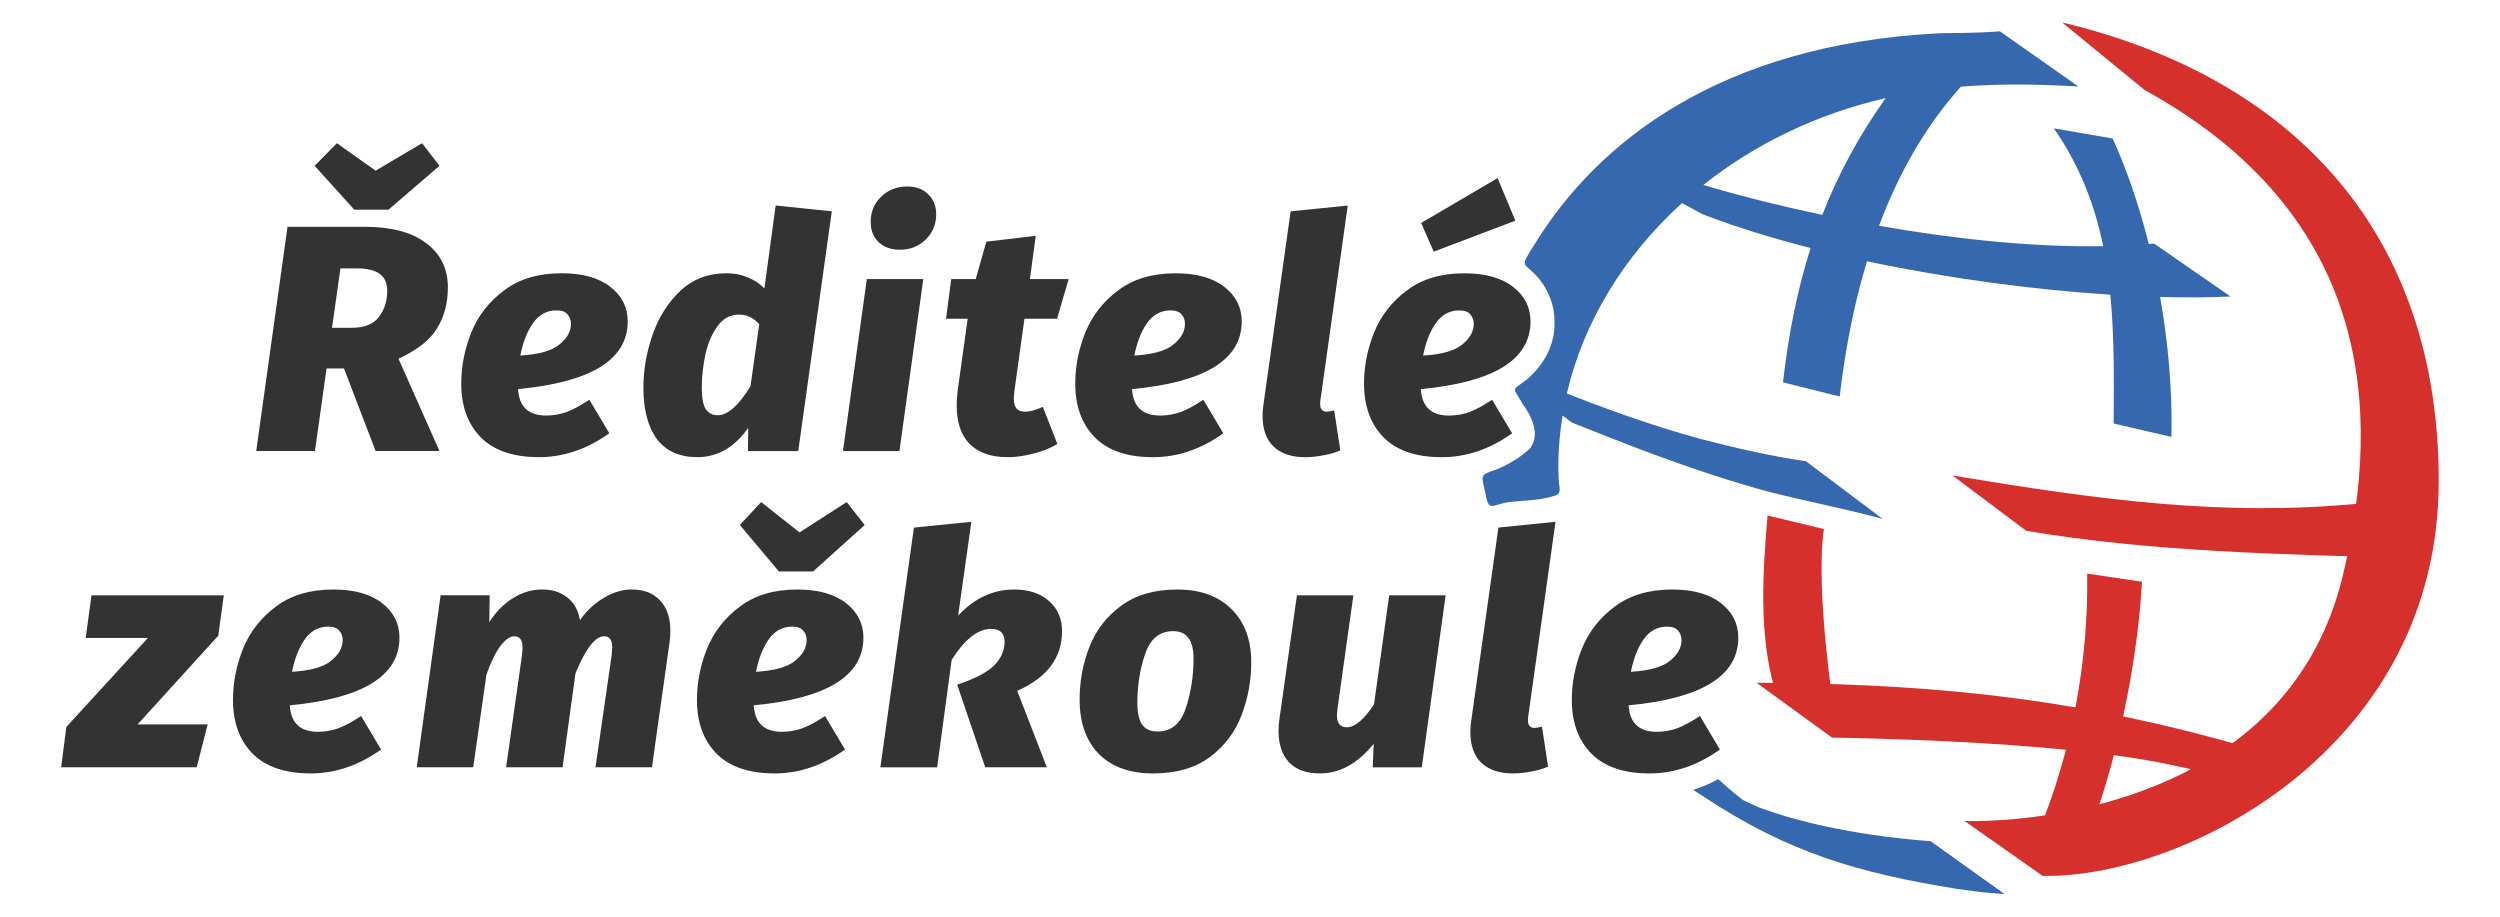 <?xml version="1.0" encoding="UTF-8" standalone="no"?>
<!-- Created with Inkscape (http://www.inkscape.org/) -->

<svg
   width="208.814mm"
   height="76.556mm"
   viewBox="0 0 208.814 76.556"
   version="1.1"
   id="svg1"
   inkscape:version="1.3.2 (091e20e, 2023-11-25, custom)"
   sodipodi:docname="reditele-logo.svg"
   xmlns:inkscape="http://www.inkscape.org/namespaces/inkscape"
   xmlns:sodipodi="http://sodipodi.sourceforge.net/DTD/sodipodi-0.dtd"
   xmlns="http://www.w3.org/2000/svg"
   xmlns:svg="http://www.w3.org/2000/svg">
  <sodipodi:namedview
     id="namedview1"
     pagecolor="#ffffff"
     bordercolor="#000000"
     borderopacity="0.25"
     inkscape:showpageshadow="2"
     inkscape:pageopacity="0.0"
     inkscape:pagecheckerboard="0"
     inkscape:deskcolor="#d1d1d1"
     inkscape:document-units="mm"
     inkscape:zoom="0.76719411"
     inkscape:cx="542.88738"
     inkscape:cy="125.1313"
     inkscape:window-width="1920"
     inkscape:window-height="1009"
     inkscape:window-x="-8"
     inkscape:window-y="-8"
     inkscape:window-maximized="1"
     inkscape:current-layer="layer1" />
  <defs
     id="defs1" />
  <g
     inkscape:label="Layer 1"
     inkscape:groupmode="layer"
     id="layer1"
     transform="translate(-35.165,-245.323)">
    <path
       style="fill:#d6302d;fill-opacity:1;stroke-width:0.46;stroke-linecap:round;stroke-linejoin:round;-inkscape-stroke:none;paint-order:fill markers stroke"
       id="path24"
       d="m 223.06,307.795 c -13.746,-3.992 -25.277,-5.262 -39.519,-5.436 -0.553,-9.5e-4 -1.106,-0.004 -1.66,-0.007 l 6.312,4.582 v 0 c 0,0 18.508,0.183 28.24,2.258 4.312,0.919 6.818,1.543 7.979,1.851 z"
       sodipodi:nodetypes="ccccsscc" />
    <path
       style="fill:#d6302d;fill-opacity:1;stroke-width:0.46;stroke-linecap:round;stroke-linejoin:round;-inkscape-stroke:none;paint-order:fill markers stroke"
       id="path25"
       d="m 232.289,287.379 c -11.43,1.098 -21.655,-0.278 -34.038,-2.339 l 6.152,4.617 c 10.61,1.789 21.393,1.95 32.12,2.293 z"
       sodipodi:nodetypes="ccccc" />
    <path
       style="fill:#d6302d;fill-opacity:1;stroke-width:0.46;stroke-linecap:round;stroke-linejoin:round;-inkscape-stroke:none;paint-order:fill markers stroke"
       id="path29"
       d="m 209.498,293.231 c 0.115,7.29 -1.277,14.809 -4.035,21.493 l 3.876,1.044 v 0 c 2.608,-6.562 4.327,-14.803 4.74,-21.853 z"
       sodipodi:nodetypes="cccscc" />
    <path
       style="fill:#d6302d;fill-opacity:1;stroke-width:0.46;stroke-linecap:round;stroke-linejoin:round;-inkscape-stroke:none;paint-order:fill markers stroke"
       id="path30"
       d="m 182.799,288.38 c -0.346,4.257 -0.822,9.908 0.661,14.69 1.216,0.822 3.927,2.043 4.928,1.879 v 0 c 0,0 -1.625,-10.313 -0.882,-15.438 z"
       sodipodi:nodetypes="cccscc" />
    <path
       style="font-style:italic;font-weight:800;font-size:26.949px;line-height:0.4;font-family:'Fira Sans';-inkscape-font-specification:'Fira Sans Ultra-Bold Italic';text-align:center;letter-spacing:1.011px;text-anchor:middle;fill:#333333;stroke-width:0.46;stroke-linecap:round;stroke-linejoin:round;paint-order:fill markers stroke"
       d="m 72.573,269.332 q 0,1.94 -0.889,3.396 -0.862,1.455 -3.234,2.56 l 3.423,7.708 h -5.336 l -2.641,-6.899 h -1.455 l -0.97,6.899 h -4.905 l 2.614,-18.73 h 6.414 q 3.396,0 5.174,1.374 1.806,1.347 1.806,3.692 z m -9.675,3.369 h 1.671 q 1.536,0 2.237,-0.889 0.701,-0.916 0.701,-2.183 0,-0.97 -0.62,-1.428 -0.62,-0.458 -1.886,-0.458 h -1.401 z m 7.519,-15.415 1.455,1.886 -4.258,3.665 H 64.758 l -3.315,-3.665 1.86,-1.886 3.234,2.291 z m 17.18,14.876 q 0,4.797 -9.163,5.659 0.135,2.21 2.345,2.21 0.889,0 1.725,-0.296 0.835,-0.323 1.886,-1.024 l 1.671,2.803 q -2.803,1.994 -5.875,1.994 -3.207,0 -4.851,-1.644 -1.644,-1.671 -1.644,-4.501 0,-2.156 0.835,-4.258 0.862,-2.129 2.749,-3.53 1.886,-1.428 4.797,-1.428 2.614,0 4.069,1.132 1.455,1.132 1.455,2.884 z m -8.974,2.857 q 2.318,-0.135 3.261,-0.916 0.97,-0.782 0.97,-1.725 0,-0.485 -0.296,-0.808 -0.269,-0.323 -0.916,-0.323 -1.213,0 -1.967,1.078 -0.728,1.051 -1.051,2.695 z m 26.02,-12.046 -2.803,20.023 h -4.204 l 0.027,-1.94 q -1.725,2.452 -4.258,2.452 -2.21,0 -3.369,-1.509 -1.132,-1.536 -1.132,-4.312 0,-2.156 0.755,-4.366 0.755,-2.21 2.318,-3.692 1.563,-1.482 3.881,-1.482 0.97,0 1.779,0.35 0.808,0.323 1.374,0.916 l 0.943,-6.926 z m -7.734,8.624 q -1.132,0 -1.833,0.997 -0.701,0.97 -0.997,2.372 -0.296,1.401 -0.296,2.722 0,1.321 0.35,1.833 0.35,0.485 0.97,0.485 1.267,0 2.749,-2.425 l 0.728,-5.174 q -0.701,-0.808 -1.671,-0.808 z m 15.375,-2.964 -1.994,14.364 h -4.716 l 1.994,-14.364 z m -1.967,-2.452 q -1.105,0 -1.779,-0.647 -0.647,-0.647 -0.647,-1.671 0,-1.267 0.862,-2.102 0.889,-0.862 2.183,-0.862 1.105,0 1.752,0.647 0.674,0.647 0.674,1.671 0,1.267 -0.889,2.129 -0.862,0.835 -2.156,0.835 z m 10.47,13.529 q 0.593,0 1.482,-0.404 l 1.213,3.099 q -0.889,0.539 -2.021,0.808 -1.132,0.296 -2.129,0.296 -2.075,0 -3.18,-1.105 -1.078,-1.105 -1.078,-3.207 0,-0.593 0.081,-1.24 l 0.835,-6.01 h -1.806 l 0.431,-3.315 h 2.048 l 0.889,-3.126 4.123,-0.485 -0.485,3.611 h 3.234 l -0.97,3.315 h -2.722 l -0.835,6.01 q -0.054,0.485 -0.054,0.647 0,0.593 0.243,0.862 0.243,0.243 0.701,0.243 z m 18.096,-7.546 q 0,4.797 -9.163,5.659 0.135,2.21 2.345,2.21 0.889,0 1.725,-0.296 0.835,-0.323 1.886,-1.024 l 1.671,2.803 q -2.803,1.994 -5.875,1.994 -3.207,0 -4.851,-1.644 -1.644,-1.671 -1.644,-4.501 0,-2.156 0.835,-4.258 0.862,-2.129 2.749,-3.53 1.886,-1.428 4.797,-1.428 2.614,0 4.069,1.132 1.455,1.132 1.455,2.884 z m -8.974,2.857 q 2.318,-0.135 3.261,-0.916 0.97,-0.782 0.97,-1.725 0,-0.485 -0.296,-0.808 -0.269,-0.323 -0.916,-0.323 -1.213,0 -1.967,1.078 -0.728,1.051 -1.051,2.695 z m 15.536,3.8 q -0.108,0.889 0.539,0.889 0.189,0 0.62,-0.108 l 0.512,3.342 q -0.62,0.27 -1.401,0.404 -0.782,0.162 -1.536,0.162 -1.698,0 -2.641,-0.889 -0.916,-0.889 -0.916,-2.587 0,-0.458 0.081,-0.97 l 2.264,-16.089 4.77,-0.485 z m 17.558,-6.657 q 0,4.797 -9.163,5.659 0.135,2.21 2.345,2.21 0.889,0 1.725,-0.296 0.835,-0.323 1.886,-1.024 l 1.671,2.803 q -2.803,1.994 -5.875,1.994 -3.207,0 -4.851,-1.644 -1.644,-1.671 -1.644,-4.501 0,-2.156 0.835,-4.258 0.862,-2.129 2.749,-3.53 1.886,-1.428 4.797,-1.428 2.614,0 4.069,1.132 1.455,1.132 1.455,2.884 z m -8.974,2.857 q 2.318,-0.135 3.261,-0.916 0.97,-0.782 0.97,-1.725 0,-0.485 -0.296,-0.808 -0.269,-0.323 -0.916,-0.323 -1.213,0 -1.967,1.078 -0.728,1.051 -1.051,2.695 z m 6.225,-14.822 1.482,3.557 -6.818,2.587 -1.051,-2.398 z"
       id="text18"
       aria-label="Ředitelé " />
    <path
       style="font-style:italic;font-weight:800;font-size:26.949px;line-height:0.4;font-family:'Fira Sans';-inkscape-font-specification:'Fira Sans Ultra-Bold Italic';text-align:center;letter-spacing:1.011px;text-anchor:middle;fill:#333333;stroke-width:0.46;stroke-linecap:round;stroke-linejoin:round;paint-order:fill markers stroke"
       d="m 53.857,295.047 -0.458,3.369 -6.737,7.411 h 5.848 l -0.916,3.584 H 40.274 l 0.431,-3.369 6.818,-7.438 h -5.201 l 0.485,-3.557 z m 14.674,3.53 q 0,4.797 -9.163,5.659 0.135,2.21 2.345,2.21 0.889,0 1.725,-0.296 0.835,-0.323 1.886,-1.024 l 1.671,2.803 q -2.803,1.994 -5.875,1.994 -3.207,0 -4.851,-1.644 -1.644,-1.671 -1.644,-4.501 0,-2.156 0.835,-4.258 0.862,-2.129 2.749,-3.53 1.886,-1.428 4.797,-1.428 2.614,0 4.069,1.132 1.455,1.132 1.455,2.884 z m -8.974,2.857 q 2.318,-0.135 3.261,-0.916 0.97,-0.782 0.97,-1.725 0,-0.485 -0.296,-0.808 -0.269,-0.323 -0.916,-0.323 -1.213,0 -1.967,1.078 -0.728,1.051 -1.051,2.695 z m 28.391,-6.872 q 1.509,0 2.345,0.916 0.862,0.889 0.862,2.506 0,0.593 -0.054,0.916 l -1.482,10.51 h -4.716 l 1.347,-9.324 q 0.054,-0.539 0.054,-0.674 0,-0.943 -0.674,-0.943 -1.132,0 -2.398,3.099 l -1.078,7.842 h -4.716 l 1.321,-9.324 q 0.054,-0.485 0.054,-0.62 0,-0.566 -0.189,-0.782 -0.162,-0.216 -0.512,-0.216 -0.539,0 -1.186,0.862 -0.62,0.862 -1.132,2.345 l -1.105,7.734 h -4.716 l 1.994,-14.364 h 4.096 l -0.027,2.237 q 0.835,-1.294 1.967,-1.994 1.159,-0.728 2.452,-0.728 1.267,0 2.102,0.674 0.835,0.647 1.051,1.886 0.835,-1.186 1.994,-1.86 1.159,-0.701 2.345,-0.701 z m 19.336,4.015 q 0,4.797 -9.163,5.659 0.135,2.21 2.345,2.21 0.889,0 1.725,-0.296 0.835,-0.323 1.886,-1.024 l 1.671,2.803 q -2.803,1.994 -5.875,1.994 -3.207,0 -4.851,-1.644 -1.644,-1.671 -1.644,-4.501 0,-2.156 0.835,-4.258 0.862,-2.129 2.749,-3.53 1.886,-1.428 4.797,-1.428 2.614,0 4.069,1.132 1.455,1.132 1.455,2.884 z m -8.974,2.857 q 2.318,-0.135 3.261,-0.916 0.97,-0.782 0.97,-1.725 0,-0.485 -0.296,-0.808 -0.269,-0.323 -0.916,-0.323 -1.213,0 -1.967,1.078 -0.728,1.051 -1.051,2.695 z m 7.573,-14.175 1.509,1.913 -4.312,3.881 h -2.857 l -3.261,-3.881 1.779,-1.913 3.207,2.533 z m 9.311,9.486 q 2.021,-2.183 4.689,-2.183 1.833,0 2.911,0.97 1.078,0.943 1.078,2.506 0,3.342 -3.746,4.986 l 2.479,6.387 h -5.147 l -2.345,-6.899 q 2.183,-0.728 3.072,-1.59 0.889,-0.889 0.889,-1.994 0,-1.078 -1.132,-1.078 -1.644,0 -3.288,2.587 l -1.213,8.974 h -4.743 l 2.803,-20.023 4.797,-0.485 z m 16.291,13.178 q -2.911,0 -4.527,-1.617 -1.617,-1.644 -1.617,-4.554 0,-2.291 0.808,-4.366 0.808,-2.102 2.641,-3.45 1.833,-1.374 4.716,-1.374 2.884,0 4.527,1.644 1.644,1.617 1.644,4.447 0,2.264 -0.808,4.393 -0.782,2.102 -2.641,3.503 -1.833,1.374 -4.743,1.374 z m 0.377,-3.503 q 1.698,0 2.345,-1.94 0.647,-1.94 0.647,-4.15 0,-1.186 -0.431,-1.725 -0.404,-0.566 -1.267,-0.566 -1.698,0 -2.345,1.913 -0.647,1.886 -0.647,4.069 0,1.267 0.404,1.833 0.404,0.566 1.294,0.566 z m 13.542,3.503 q -1.698,0 -2.587,-0.943 -0.862,-0.943 -0.862,-2.614 0,-0.512 0.081,-1.024 l 1.455,-10.295 h 4.716 l -1.321,9.432 q -0.054,0.431 -0.054,0.593 0,0.997 0.835,0.997 0.997,0 2.264,-1.913 l 1.267,-9.109 h 4.716 l -1.994,14.364 h -4.096 l 0.081,-1.967 q -1.994,2.479 -4.501,2.479 z m 17.396,-4.689 q -0.108,0.889 0.539,0.889 0.189,0 0.62,-0.108 l 0.512,3.342 q -0.62,0.269 -1.401,0.404 -0.782,0.162 -1.536,0.162 -1.698,0 -2.641,-0.889 -0.916,-0.889 -0.916,-2.587 0,-0.458 0.081,-0.97 l 2.264,-16.089 4.77,-0.485 z m 17.558,-6.657 q 0,4.797 -9.163,5.659 0.135,2.21 2.345,2.21 0.889,0 1.725,-0.296 0.835,-0.323 1.886,-1.024 l 1.671,2.803 q -2.803,1.994 -5.875,1.994 -3.207,0 -4.851,-1.644 -1.644,-1.671 -1.644,-4.501 0,-2.156 0.835,-4.258 0.862,-2.129 2.749,-3.53 1.886,-1.428 4.797,-1.428 2.614,0 4.069,1.132 1.455,1.132 1.455,2.884 z m -8.974,2.857 q 2.318,-0.135 3.261,-0.916 0.97,-0.782 0.97,-1.725 0,-0.485 -0.296,-0.808 -0.269,-0.323 -0.916,-0.323 -1.213,0 -1.967,1.078 -0.728,1.051 -1.051,2.695 z"
       id="text19"
       aria-label="zeměkoule" />
    <path
       id="path21"
       style="fill:#3668b0;fill-opacity:1;stroke-width:0.46;stroke-linecap:round;stroke-linejoin:round;-inkscape-stroke:none;paint-order:fill markers stroke"
       d="m 202.212,247.941 c -1.418,0.09 -1.187,0.087 -2.911,0.13 -0.796,0.02 -1.594,0.003 -2.389,0.045 -17.925,0.957 -28.279,8.95 -33.601,17.662 -1.316,2.076 -0.864,1.307 0.424,2.857 0.8,0.993 1.28,2.237 1.268,3.533 0.087,1.918 -0.907,3.689 -2.355,4.889 -1.293,0.95 -1.105,0.572 -0.349,1.933 0.763,1.045 1.558,2.566 0.671,3.778 -0.816,0.764 -1.778,1.341 -2.81,1.769 -1.405,0.464 -1.261,0.445 -0.957,1.85 0.315,1.803 0.494,1.077 2.032,0.874 0.869,-0.108 1.76,-0.128 2.617,-0.253 2.03,-0.387 1.556,-0.458 1.498,-1.719 -0.082,-1.772 0.053,-3.531 0.332,-5.26 l 0.777,0.592 c 2.243,0.88 4.474,1.786 6.736,2.621 3.283,1.203 6.599,2.332 9.986,3.23 3.074,0.766 6.19,1.364 9.243,2.2 l -6.414,-4.824 c -3.006,-0.435 -5.972,-1.125 -8.907,-1.888 -3.398,-0.939 -6.729,-2.09 -10.01,-3.355 -0.353,-0.137 -0.704,-0.278 -1.056,-0.416 1.389,-5.972 4.775,-11.505 9.615,-15.901 0.57,0.311 1.141,0.621 1.715,0.925 2.728,1.06 5.796,2 9.03,2.828 -1.092,3.441 -1.839,7.13 -2.308,11.217 l 4.736,1.182 c 0.511,-4.374 1.313,-8.103 2.282,-11.293 6.788,1.44 13.984,2.384 20.324,2.791 0.343,3.526 0.298,7.132 0.279,10.757 l 4.828,1.123 c 0.08,-3.996 -0.289,-7.971 -0.948,-11.693 2.125,0.058 4.118,0.052 5.883,-0.036 l -6.381,-4.42 c -0.148,0.013 -0.3,0.022 -0.449,0.034 -0.838,-3.33 -1.886,-6.34 -3.018,-8.811 l -4.913,-0.85 c 2.186,3.136 3.424,6.438 4.124,9.845 -6.107,0.097 -12.717,-0.651 -18.726,-1.704 2.091,-5.579 4.673,-9.194 6.835,-11.62 3.265,-0.26 6.548,-0.208 9.819,-0.015 z m -9.547,5.576 c -2.218,3.124 -3.952,6.324 -5.288,9.752 -3.861,-0.815 -7.306,-1.704 -9.937,-2.499 4.24,-3.368 9.412,-5.913 15.224,-7.253 z m -13.989,56.88 c -0.656,0.382 -1.365,0.664 -2.091,0.9 0.276,0.181 0.551,0.363 0.833,0.537 7.089,4.7 12.918,6.401 21.228,7.738 2.754,0.362 1.433,0.224 3.961,0.433 l -6.185,-4.423 c -2.035,-0.14 -8.702,-0.734 -14.262,-2.791 -0.332,-0.123 -0.925,-0.413 -1.425,-0.654 -0.117,-0.092 -0.182,-0.148 -0.31,-0.248 -0.518,-0.402 -1.113,-0.911 -1.748,-1.493 z"
       sodipodi:nodetypes="cscsscsccssscscccccccccccccccccccccccccccccccccccccccscsc" />
    <path
       style="fill:#d6302d;fill-opacity:1;stroke-width:0.46;stroke-linecap:round;stroke-linejoin:round;-inkscape-stroke:none;paint-order:fill markers stroke"
       id="path22"
       d="m 214.287,252.836 c 20.575,11.316 19.309,29.247 16.496,40.845 -4.796,19.081 -26.467,20.182 -30.492,20.221 -0.682,0.006 -0.341,0.004 -1.024,0.004 l 6.519,4.581 v 0 c 0.689,-0.007 0.343,-0.003 1.038,-0.012 11.645,-0.385 31.994,-11.012 32.036,-32.908 0.039,-20.403 -11.735,-33.651 -31.456,-38.371 z"
       sodipodi:nodetypes="cccccscscc" />
  </g>
</svg>